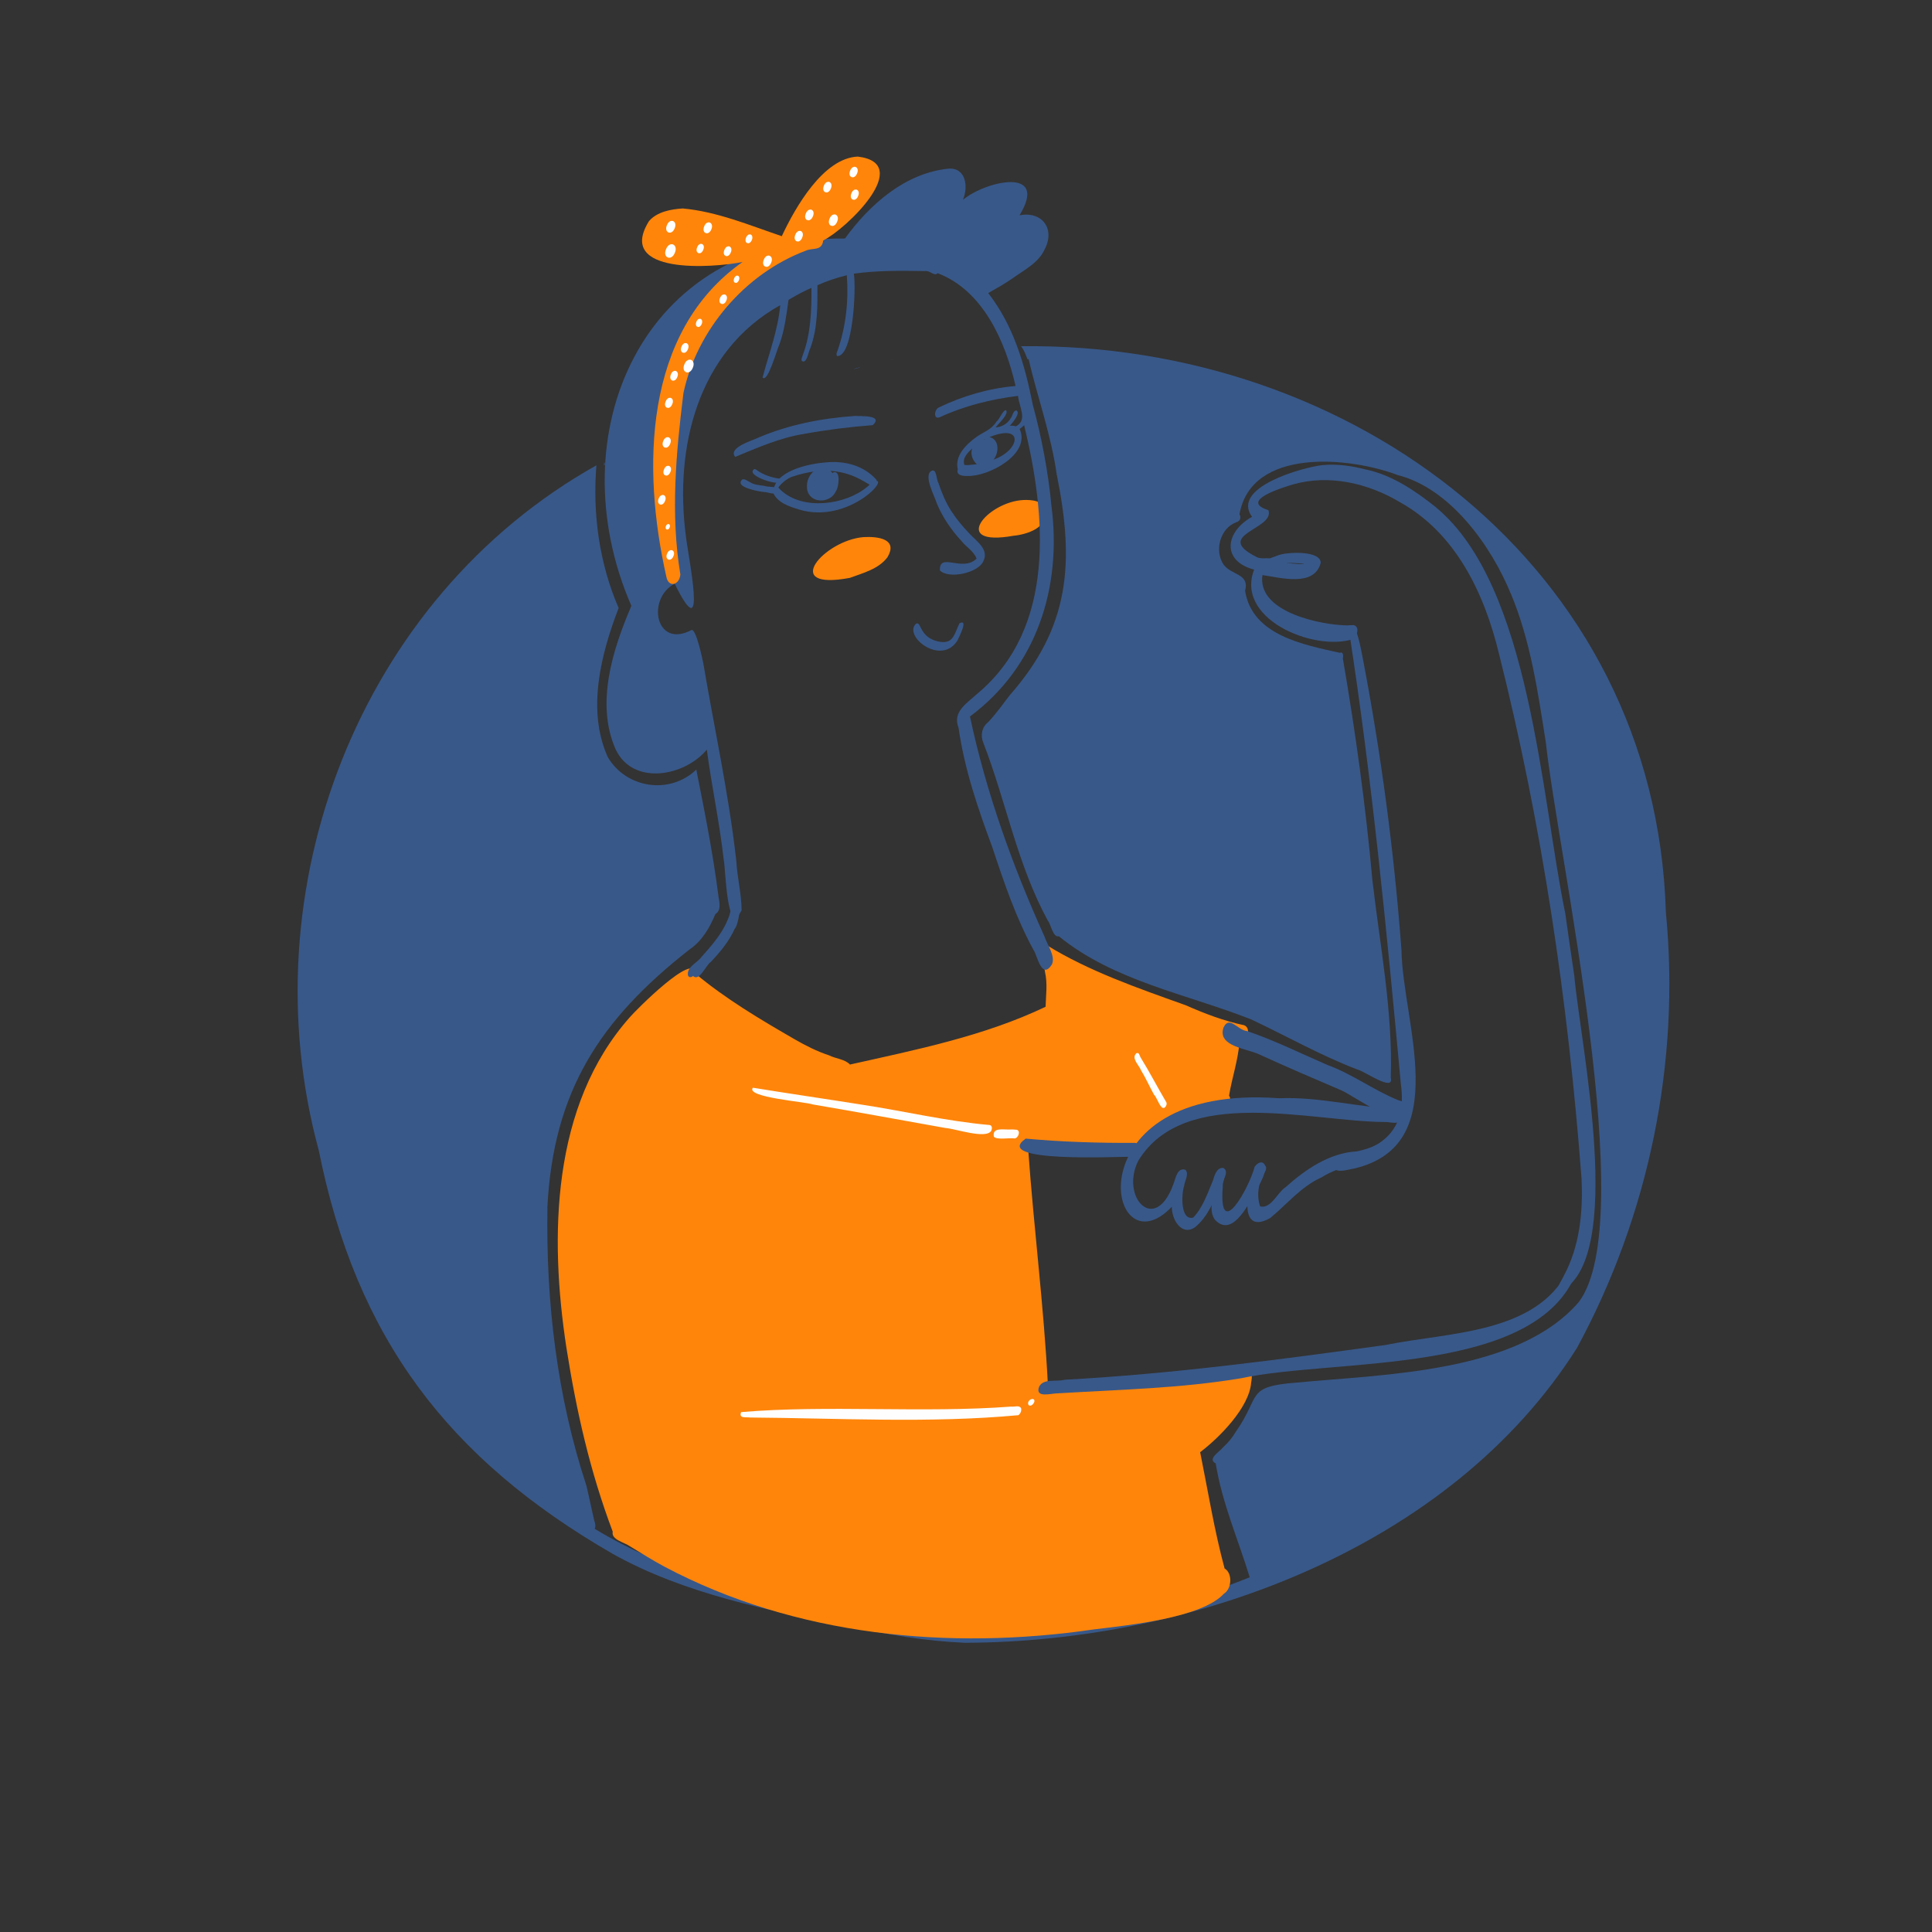 <?xml version="1.0" encoding="UTF-8"?> <!-- Generator: Adobe Illustrator 26.2.1, SVG Export Plug-In . SVG Version: 6.00 Build 0) --> <svg xmlns="http://www.w3.org/2000/svg" xmlns:xlink="http://www.w3.org/1999/xlink" id="Layer_1" x="0px" y="0px" viewBox="0 0 2000 2000" style="enable-background:new 0 0 2000 2000;" xml:space="preserve"><rect x="0" y="0" width="2000" height="2000" fill="#333333" stroke="none"/> <style type="text/css"> .st0{fill:#385889;} .st1{fill:#FF850A;} .st2{fill:#FEFEFE;} </style> <path class="st0" d="M923.5,372.1c-0.8,0.2-1.6,0.3-2.4,0.5c1.8-0.4,3.8-0.6,5.6-1.1C925.6,371.7,924.5,371.9,923.5,372.1 L923.5,372.1L923.5,372.1z"></path> <path class="st0" d="M883.5,381.9c2.9,0,5.4-1.4,8.1-2.2C888.9,380.4,886.2,381.1,883.5,381.9L883.5,381.9L883.5,381.9z"></path> <path class="st0" d="M1057,358.4c3.1,4,4.8,8.7,6.6,13.4c0.3,0,0.9,0,1.2,0c9.3,39.9,23.6,79.2,29.2,120.1l0-0.5 c18.2,90.7,14.1,157.3-49.5,229.2l0.6-0.7c-6.9,9-14,19.1-22.2,27.7c-6.7,5.2-8.1,14.2-4.9,21.5c23.6,61,35.1,126.2,66.9,184.3 l0-0.2c2.9,3.9,5.4,17.8,11.2,16c56.7,46.3,132,59.7,198.9,86c36.8,17.3,72.1,37.4,110,51.9c6.9,1.3,38.6,24.1,34.7,8.4 c2.3-67.6-11.2-136.8-19-204.3c-7-77.6-17.5-153.3-30.6-229.6c0.6-2.4,0.6-7.4-3.1-5.8c-37.4-8.4-90.9-18-98.1-64.3 c4.9-17.6-13.8-15.9-22.1-26.8c-10.1-14.5-3.7-38.2,13.3-44.2c3.9-1.1,4.9-5.1,3-8.1c12.2-69.3,114-59.6,163.8-40.6 c54.4,13.7,97.1,73.5,117.4,123.6l-0.5-1.4c20.7,49.2,28.3,102.9,36.5,155h0c12.4,115.8,97.4,495.8,34,578.9l0.1-0.1 c-63.1,73.3-200.4,74.7-291.5,83.4c-53.9,4.1-37.2,13.2-63.3,50.5c-3.7,6.3-8,11.5-13.5,16.6c-3.3,4.3-16.8,12.1-7.6,16.6 c6.5,40.8,23.3,78.8,35.2,117.9c-137.6,55.8-292.4,65.5-435.9,30.4c-84.1-14.8-169-36-242.2-80.6c1.3-2.6,0.6-5.7-0.4-8.4 c-2.9-12.1-5.2-24.2-8.2-36.4c-30.5-92.7-41.9-190.2-40.3-287.8l-0.1,0.3c6.1-120.5,54.1-194.5,147.3-267.5 c12.8-8.6,21-22.8,26.6-36.5c6.3-3.8,4.3-12,3.3-18c-5.6-44.4-14.3-87.8-23-131.6c-27.4,26.2-72.4,19.6-91.6-12.9 c-22-48.8-7.1-106.6,11.2-154.4c-20-46.1-27.1-97.8-23-147.7C371.5,619.5,256.6,921.2,330,1190.9 c38.8,193.9,133.8,319.3,304.2,417.6c73.5,41.2,162.9,59.3,244.2,74.5c39,9.2,79.7,15.8,120.4,17.6 c236.7-0.7,502.9-98.6,633.6-305.1c74.5-137.2,107.2-295.8,92.1-451.1C1713.8,586.1,1399.6,354.3,1057,358.4L1057,358.4L1057,358.4z M1611.9,763.8l0,0.6L1611.9,763.8L1611.9,763.8L1611.9,763.8L1611.9,763.8L1611.9,763.8z"></path> <path class="st0" d="M629,475.6c-0.1,0.1-0.5,0.2-0.4,0.3c0.6-0.2,1.4-0.3,2-0.2c0-0.3,0.1-0.7,0.1-1L629,475.6L629,475.6L629,475.6 z"></path> <path class="st0" d="M625.4,479.1c-0.1,0.8-0.1,1.7-0.1,2.5c0.3,0,0.5,0,0.8,0.1c-0.2-0.9-0.2-1.8,0-2.8 C625.9,479,625.7,479.1,625.4,479.1L625.4,479.1L625.4,479.1z"></path> <path class="st0" d="M657.7,715.8c-0.5,0-1,0-1.4-0.1c-0.2,2.7-0.4,5.3-0.6,8c0.7,0.4,1.3,0.8,1.8,1.3c0.3-3.1,0.5-6.4,1.6-9.3 C658.7,715.8,658.2,715.8,657.7,715.8L657.7,715.8L657.7,715.8z"></path> <path class="st1" d="M1083.4,978.3c-12.7,4-2.5,18.7-1.7,27.5c2.9,12.7,1,23.9,0.7,36.4c-63.6,30.4-134.1,44.5-202.5,59.8 c-5.2-5.6-14.8-6-21.6-9.5c-12.5-4.1-24.3-10.1-35.6-16.6c-35.5-20.5-71.6-41.9-102.9-68.1c-0.5-23.8-62.5,38.9-67.6,45 c-81.5,91.6-83.5,227.6-65.8,342.7c10.4,65.9,24.4,127.7,47.9,190.1c-1.9,8.3,12.5,11.2,17.8,15.1c11.9,7.3,23.8,14.7,36.1,21.3 c135.6,71.7,294.4,86.7,444.6,64.7c34.3-4.2,111-11.7,134.2-36.9c8.3-5.1,9-21.4,0.7-26.1c-10.7-39.6-17.2-80.3-25.3-120.4 c19.7-14.9,50.9-46.3,52.8-72.1c0.9-4.6,2.3-16.3-6.1-11.6c-2.8-4.8-26.2,3-32.6,2.8c-57.5,2.9-114.5,7-171.7,11.5 c-4.2-81.6-14.6-162.4-20.4-243.9c180.7,6.8,56.3,8.2,195.6-41.1c5.2,4.7,17.1-9.3,12.3-14.6c3.1-18.9,9.4-36.7,10.8-55.7 c8.1,0.6,12.7-14.3,4.8-17.3c-20.9-4.4-41-12.1-60.5-20.7C1178.2,1023,1126.9,1005.3,1083.4,978.3L1083.4,978.3L1083.4,978.3z"></path> <path class="st1" d="M894.1,556c-40.7,3.1-87.1,55.9-14.3,42.2c13.5-5,29.6-9.1,38.7-21.1C930.3,557.7,908.5,555.2,894.1,556 L894.1,556L894.1,556z"></path> <path class="st1" d="M1059.7,517.6c-37.7,1.6-77.1,48.9-10.5,37c13-1.1,38.5-8.8,29.8-26.2C1082.2,518,1066.7,517.3,1059.7,517.6 L1059.7,517.6L1059.7,517.6z M1071.8,532.5c-0.1,0.1-0.2,0.3-0.3,0.4C1071.6,532.7,1071.7,532.6,1071.8,532.5L1071.8,532.5z"></path> <path class="st2" d="M951.2,219.7c-4.1,1.9-31.3,23.1-24.8,26.6c6.4-5.4,11.9-12.7,19.1-17.5c2.4-2.5,7.7-3.3,7.7-7.4 C953.2,220.3,952.3,219.2,951.2,219.7L951.2,219.7L951.2,219.7z"></path> <path class="st0" d="M964.2,487.4c-8.5,5.1,3.4,26.2,5.6,33.8c0,0,0,0,0,0c6,14.3,14.8,27.3,25.4,38.7c4.8,6.3,13.1,10.8,15.7,18.4 c-14.5,14.4-38.8-7.2-37.9,12.2c9,9.2,39.1,2.8,44.8-9.2c6.6-12.5-7.2-21.2-14.5-29.2c-6.9-7.2-13.3-14.9-18.7-23.3 c-5.7-8.9-9.8-18.8-13.1-28.8C969,496.6,970,484.8,964.2,487.4L964.2,487.4L964.2,487.4z M975.4,511.1c0.1,0.2,0.2,0.4,0.2,0.5 C975.6,511.4,975.5,511.2,975.4,511.1L975.4,511.1L975.4,511.1z"></path> <path class="st0" d="M993.3,645.2c-5.7,11.3-6.2,22.8-23.1,18.6c-19-4.8-16.2-21.2-22-18.1c-13.6,12.7,26.2,44.4,43.1,17.1 C992.5,659.9,1003,640.1,993.3,645.2L993.3,645.2L993.3,645.2z M985.5,661.2c-0.1,0.1-0.2,0.1-0.3,0.2 C985.3,661.3,985.4,661.2,985.5,661.2L985.5,661.2z"></path> <path class="st0" d="M854.7,478.7c-18.2,1.4-53.5,9-54.1,30.6c2.9,1,3.9-3.2,5.3-4.9c3.5-4.6,8.2-8.4,13.5-10.7 c69.4-23.7,88.8,28.2,88,3.1C894.1,481.7,874.1,476.7,854.7,478.7L854.7,478.7L854.7,478.7z"></path> <path class="st0" d="M902.8,498.7c-2.7,3.9-6.9,6.8-10.8,9.5c0.3-0.2,0.6-0.4,0.9-0.6c-24.8,16.8-68.8,20.4-88.7-4.7 c-3.2,0-5.4,4.4-3.9,7.1c4.7,10.6,16.7,14.3,27,17.5C879.7,543.3,926.1,489.9,902.8,498.7L902.8,498.7L902.8,498.7z"></path> <path class="st0" d="M844.9,486.2c-16.4,9.5-8.8,35.3,11.2,29.1C874.4,508.2,864,477,844.9,486.2L844.9,486.2L844.9,486.2z M846.3,497c1.2-0.7,1.9-2,2.1-3.3c11.4-0.5,16.2,17.1,1.3,13.7c0.5-4.8-8.1-5-6.3-10.6C844.4,497,845.4,497.6,846.3,497z"></path> <path class="st0" d="M854.6,491.6c-1.6,0-3.1,0.7-4.4,1.7c-12.6-1.9-7.2,19.6,4.4,17.6C863.8,509.7,865.1,491.1,854.6,491.6 L854.6,491.6L854.6,491.6z"></path> <path class="st0" d="M862.5,489.1c-5.1,4.9,6,8.9-2.3,18.5c-7.5,9.6-26.8-1.2-18.8-12.3c1.9,0,3.8,3.2,5.5,0.7 c3.6-7.6-13.5-8.6-11.4,10.4c2.4,15.2,24.3,15.3,29.9,1.9C868.4,504.5,870.6,486,862.5,489.1L862.5,489.1L862.5,489.1z M842,495.2 c-0.1,0-0.2,0-0.3,0C841.8,495.2,841.9,495.2,842,495.2z M841.5,495.2C841.5,495.3,841.4,495.3,841.5,495.2 C841.4,495.3,841.5,495.3,841.5,495.2z M841.4,495.3C841.4,495.3,841.4,495.3,841.4,495.3C841.4,495.3,841.4,495.3,841.4,495.3z M841.9,495.3c0.1,0,0.2,0,0.3,0.1C842.1,495.3,842,495.3,841.9,495.3L841.9,495.3L841.9,495.3z M841.3,495.4c0,0-0.1,0.1-0.1,0.1 C841.2,495.4,841.3,495.4,841.3,495.4L841.3,495.4z"></path> <path class="st0" d="M768.5,496.3c-9.2,8.2,18,12.7,23.1,13.1c3.8,0,9.7,3.6,12.1-0.6c2.9-6.3-8.8-4.1-12.3-5.8 c-5.3-0.8-10.8-1-15.4-4.1C773.7,497.9,771.1,495.5,768.5,496.3L768.5,496.3L768.5,496.3z"></path> <path class="st0" d="M779.7,486.6c-6.6,7.1,35.9,19.8,27.4,8.9c-8.4-1.1-16.6-3.8-23.5-8.7C782.4,485.7,780.8,484.9,779.7,486.6 L779.7,486.6L779.7,486.6z"></path> <path class="st0" d="M884.8,430.6c-34.2,2.4-68,8.9-99.7,22.4c0.1,0,0.2-0.1,0.3-0.1c-6.5,3.2-32,10.3-24.4,20.1 c22.4-9.2,46.3-19.9,71.2-23.8c23.6-4.3,47.6-7.3,71.3-9.1C914.9,429.4,890.8,431,884.8,430.6L884.8,430.6L884.8,430.6z M901.7,440.6c-0.1,0-0.2,0-0.3,0C901.5,440.6,901.6,440.6,901.7,440.6z M894,440.8c-0.1,0-0.2,0-0.3,0 C893.7,440.8,893.8,440.8,894,440.8z M891.2,441c-0.3,0-0.6,0-0.8,0.1C890.6,441.1,890.9,441.1,891.2,441z"></path> <path class="st0" d="M981.9,174.6c-44.9,4.5-81.6,37-107.2,72.3l0,0c-209.6-2-298.5,202.5-221.1,380.3 c-19.3,45-37.3,101.1-16.3,148.5c17.9,38,71.3,28.1,94.4,0.3c5,38,13.3,76,17.5,114.1l0-0.1c1.9,7.9,3.2,82.8,18.5,52.3 c-0.1-17-4.6-34.2-5.5-51.4l0,0.5l-0.2-2.3l0,0.2c-7.8-68.5-22.6-135.6-34.1-203.5c-1.1-5.1-7.2-34.1-11.9-33.7 c-37.4,20-47-32.3-17.6-47.9c34.7,70.7,14-27.9,11.6-49.4c-12-91.4,12.1-191.2,97.7-238.9c-2.4,26.2-11.8,50.4-18.3,74.9 c5.4,6.1,15.2-30.3,17.5-34.4l0,0c5.3-14.7,7.2-30.5,9.4-46c7.5-4.5,16-9.1,23.7-12.4c0.1,23.6-0.6,47.5-9,69.7c-0.5,2-2,4-0.9,6 c5.2,3.3,6.6-9.4,8.7-13.2c7.7-20.5,7.5-43.8,7.4-65.2c9.4-4.3,19.3-7.6,30.4-10.4c2,25.8-0.8,52.8-9.4,77.5c-0.7,2-1.9,4.1-0.7,6.2 c16.8,1.1,19.9-70.8,17.4-85.3c24-3.4,48.9-3.1,73.1-2.7c6.2-0.9,10.1,5.9,13.6,2.2c47,17.8,70.2,70.7,80.7,116.8 c-27.4,2.3-54.6,10.2-79.4,22.2c-4.6,1.8-6.2,12.9,1,10.1c25.1-11.7,53.2-18.7,81-22.1c0.9,11.3,10.4,25.2-2.4,31.6 c-2-0.9-4-0.7-6.1-0.7c2.6-2.7,11.8-13.7,6.6-15.9c-3.6,0.9-3.6,5.5-5.7,8.1c-3.3,5.8-9.3,9.1-15.7,9.6c2.6-3.6,14-13.7,10.9-17.8 c-3-0.9-7,9.7-10,11.8c-5.4,8.7-13.4,10.5-21.1,16.1c-10.2,7.5-22.4,19.3-18.9,33.2c-2.2,6.5,5.7,7.1,10.2,6.9 c21.5,0.8,65.8-22.6,53.8-48.6c1.6-1.2,3.2-2.5,4.7-3.9c22.7,93.2,33.3,210-48.6,278c-10.3,9.6-26,18.5-19.3,35.2 c6.1,42.9,20.1,83.8,35.1,124.1c12,36.3,24.2,72.4,42.8,106.5l-0.1-0.4c4.1,7,8.4,30.7,18.7,15c4.4-8.5-5.1-21.2-7.6-29.3l0,0.1 c0-0.1-0.2-0.5-0.2-0.6l0,0.1c-32.9-72.7-60.3-149.1-76.9-227.2c69.2-51.4,95-133.5,84.5-216.9c0,0.1,0,0.2,0,0.4 c-3.3-36.1-10.6-73.9-19.4-105.9c-8.2-41.4-19.9-82.2-46.2-115.9c9.5-5.4,16.7-9.4,26.6-16.2l-1.4,0.9c12-8.6,26.9-16,33.3-30.1 c11-21.1-2.7-39.7-26.1-35.1c30.9-50.8-35.3-35.6-58.6-16C1002.5,193.6,1000.1,173.3,981.9,174.6L981.9,174.6L981.9,174.6z M1028.5,475.8c5.7-6.9,6.3-21-4.2-23.3C1060.3,437.8,1056.4,465.9,1028.5,475.8L1028.5,475.8L1028.5,475.8z M1018.1,455.6 c0.5-0.3,1.1-0.6,1.6-0.9C1019.4,455.4,1018.8,455.4,1018.1,455.6L1018.1,455.6L1018.1,455.6z M1000.9,481.5c-1,0-1.8-0.1-2.6-0.2 c-2.4-7,3.3-12.5,8.1-17.1c-2.1,5.8,0.3,12.3,4.8,16.4C1007.8,480.8,1004.3,481.4,1000.9,481.5L1000.9,481.5L1000.9,481.5z"></path> <path class="st0" d="M1397.8,648.5c-0.9,0.8-1.5,2-1.5,3.2c0,0,0,0,0,0c24.2,156,39.4,313.7,53.9,470.9 c6.6,47.5-19.4,67.5-63.2,75.3c-3,0.8-5.2,3.8-6,6.7c-2.6,12.1,14.6,5.9,21.1,5c103-24.5,49.7-152.3,48.7-226 c-7.6-101.8-21-203.1-40.3-303.4C1409.1,673.6,1404.4,644.1,1397.8,648.5L1397.8,648.5L1397.8,648.5z"></path> <path class="st0" d="M1299.7,586.3c-24.9,53.3,60.1,88.8,101.2,75.2c4-3.1,7-12.9,0.3-14.4c-4.3,0.3-8.7,0.4-13,0 c-29.2-1.9-91.7-16.8-80.3-56.4C1312.2,582.7,1303.9,578.2,1299.7,586.3L1299.7,586.3L1299.7,586.3z"></path> <path class="st0" d="M1323.2,574.8c-7.8,3.1-21.5,6.4-19.8,17.3c0.4,1.5,1.6,3.1,3.3,3.2c18.7,2.6,53.8,12.8,60.5-12.6 C1367.2,569.5,1331.8,571.4,1323.2,574.8L1323.2,574.8L1323.2,574.8z M1344,583.1c2.1,0.1,4.3,0.1,6.4,0.3 c-6.3,1.3-12.6-0.5-18.9-0.4C1335.6,582.4,1339.8,583,1344,583.1z"></path> <path class="st0" d="M1368.8,481.5c-20.7,2.4-94.9,23.1-72.7,53.5c-27.6,15.3-32.2,45.7,2.3,54.7c8,0.6,22.7,4.1,21.3-8.6 c-3.3-5.7-12.8-1.5-18.3-4.2c-47.4-23.4,19-29,11.6-48.8c-30.8-9.7,15-23.5,26.1-26.8c37.2-10.4,77.3-1,110,18.5 c58.1,32.2,87.7,94.9,102.7,157.2c44.7,177.6,71.6,360.7,85.4,543.1c1.6,34.9-1.8,70.1-18.7,101.3c-2.2,5-7.4,10.4-4,16 c69.4-33.2,21.4-257.1,15.2-327.3c-3.3-21.4-6.2-42.8-9.3-64.3c-25.1-121.5-36.2-338.8-133.1-419.9c0.1,0.1,0.2,0.2,0.3,0.3 c-0.5-0.4-0.9-0.8-1.4-1.3c0,0,0,0,0,0c-21.5-17.1-45.1-33.1-72.3-38.9c0.2,0.1,0.3,0.1,0.5,0.2 C1399.8,482.3,1384.1,480,1368.8,481.5L1368.8,481.5L1368.8,481.5z"></path> <path class="st0" d="M1630.4,1304.7c-5.2,0.9-6.4,6.4-7.4,10.8c-32.9,65.8-124.9,63.6-188.4,76.8c-110.5,15.2-221,30-332.4,36 c-8.5,2.4-22.7-1.8-26.7,7.7c-3.9,11.6,12.9,6.3,19.2,6.4c63.7-3.9,127.4-5.1,190.4-15.7c97.2-21,306.8-2,347.3-110.9 c-0.2,0.6-0.3,1.2-0.5,1.9C1632.6,1313.8,1637.3,1304.9,1630.4,1304.7L1630.4,1304.7L1630.4,1304.7z"></path> <path class="st0" d="M1324,1136.9c-216.4-15.9-178.4,183.2-110.9,112.3c-0.4,12.6,9.8,31,24,21.2c13.2-10.6,19.3-27.3,26.4-42.1 c1.5-5.5,9.9-15.4,2.8-19.3c-6.9-0.5-9.1,7.9-10.7,13.1c-5.6,13.2-10.3,27.7-20.3,38.3c-13.6,3.7-12.3-24.7-9.5-32.7 c0.5-5.2,5.4-12.2,1.4-16.7c-8.7-2.9-10.3,9.4-12.6,15.1c-19.1,52.2-55.1,13.1-36.3-24.4c47.8-78.6,178.1-40.7,254.9-40.2 c-0.2,0-0.4,0-0.7,0c6.4-0.6,14.8,3.8,18.9-3.2c2.1-2.8,3.3-8.8-1.1-10C1408,1146.9,1366.5,1135.1,1324,1136.9L1324,1136.9 L1324,1136.9z"></path> <path class="st0" d="M1298.8,1207.8c-5.3,21.2-37.5,79.4-33,20.7c-0.8-4.8,5.4-15.1,0.4-17.3c-8.9,0.7-7.7,13.9-9.7,20.4 c-1.3,10.1-5.2,22,1.2,31.1c17.2,18.3,32.9-13.3,40.9-26.1c2.7-6.8,17.6-28.9,8.2-33.1C1303.5,1202.6,1300.6,1205.4,1298.8,1207.8 L1298.8,1207.8L1298.8,1207.8z"></path> <path class="st0" d="M1447.4,1160.9c-6.5,19.8-25.7,27.5-44.5,31.4c0.5-0.1,1-0.3,1.5-0.4c-28.4,1.7-52.9,18.6-73.6,37.1 c-8.6,5.5-14.8,22.5-26.3,19.9c-3.9-10.9-1.9-25.7,4.7-35.3c1.3-1.9,2.5-5.6,0.1-7.3c-6.1-2.2-9.5,7-11.8,11.3 c-7.4,16.8-14.4,61.2,17.4,43.3c17.3-14.2,31.7-32.3,52.7-41.9c-0.1,0.1-0.2,0.1-0.3,0.2c0.6-0.3,1.3-0.7,1.9-1 c-0.4,0.2-0.7,0.4-1.1,0.6c19.6-12.6,44.2-14,64-26.6c0,0,0,0,0,0c11.6-6.2,18.1-18.6,23.3-30.2 C1457.6,1154.4,1449.4,1155.4,1447.4,1160.9L1447.4,1160.9L1447.4,1160.9z M1409,1190.8c-0.3,0.1-0.6,0.2-0.9,0.2 C1408.5,1191,1408.8,1190.9,1409,1190.8z M1390.5,1208.6c-0.1,0-0.2,0-0.2,0.1C1390.3,1208.6,1390.4,1208.6,1390.5,1208.6z"></path> <path class="st0" d="M1061.8,1178.7c-36.1,25.3,96.6,18.5,108,18.8c8.1,1.9,15.9-12.8,5.3-14.4 C1137.3,1183.3,1099.3,1182.1,1061.8,1178.7L1061.8,1178.7L1061.8,1178.7z"></path> <path class="st0" d="M1266.6,1063.6c-6.9,20.2,25.7,21.9,38,28.4c28,12.8,56.3,24.9,84.6,37c10,4.4,65.8,43.1,69,26.1 c4.1-10-2.3-13.8-11-16.3c-25.3-10.3-47.4-27-73.2-36.4c0.2,0.1,0.5,0.2,0.7,0.3c-27.8-12-55-25.6-83.6-35.3 C1281,1066.5,1272.8,1050.8,1266.6,1063.6L1266.6,1063.6L1266.6,1063.6z"></path> <path class="st0" d="M757.8,930.7c-0.1,23.8-16.3,42.9-31.6,59.9c-4.4,6.2-15.6,10.4-14,19.1c0.8,2.5,3.7,2.2,5.2,0.6 c6.6,6.3,13.3-11.2,18.3-14.4c9.7-10.2,19.1-21.5,24.9-34.5C765.7,956.7,771,912.8,757.8,930.7L757.8,930.7L757.8,930.7z"></path> <path class="st1" d="M888,162.1c-35.7,1.5-64.7,52.5-78.7,82.4c-33.4-11.3-67.1-25.5-102.5-28.7c-11.8,0.7-26.5,3.3-34.9,13 c-34.9,55.8,66.2,48.6,96.8,42.4c-102.9,72.3-104.1,214.5-78.9,325.8c2.1,11.5,13.4,9.1,14.5-2.3c-10.3-62.2-4.5-125.7,3.2-187.9 c14-65.2,63.6-123.5,126.4-147.2c7.6-3.5,16.8,0.7,18.3-10.7C875.7,237.4,946.9,169.2,888,162.1L888,162.1L888,162.1z"></path> <path class="st2" d="M690.4,233.1c-3.4,7.7,4.9,11.2,8,3.3C701.7,228.6,693.5,225.2,690.4,233.1L690.4,233.1L690.4,233.1z"></path> <path class="st2" d="M689.5,257.9c-3.9,8.9,5.6,12.8,9.1,3.8C702.4,252.8,693,248.9,689.5,257.9L689.5,257.9L689.5,257.9z"></path> <path class="st2" d="M729,234.3c-3.1,7.2,4.5,10.3,7.4,3.1C739.4,230.2,731.8,227,729,234.3L729,234.3L729,234.3z"></path> <path class="st2" d="M721.7,256c-2.7,6.2,3.9,8.9,6.3,2.6C730.7,252.4,724.1,249.7,721.7,256L721.7,256L721.7,256z"></path> <path class="st2" d="M749.9,258.7c-2.8,6.4,4,9.3,6.6,2.7C759.3,255,752.5,252.1,749.9,258.7L749.9,258.7L749.9,258.7z"></path> <path class="st2" d="M772.3,246c-2.4,5.8,3.5,8.4,6,2.5C780.7,242.6,774.8,240,772.3,246L772.3,246L772.3,246z"></path> <path class="st2" d="M823.3,243c-3,7,4.4,10.1,7.1,3C833.5,239,826.1,235.9,823.3,243L823.3,243L823.3,243z"></path> <path class="st2" d="M858.8,226.3c-3.3,7.6,4.8,11,7.8,3.2C869.9,222,861.9,218.6,858.8,226.3L858.8,226.3L858.8,226.3z"></path> <path class="st2" d="M834.2,221c-3.1,7.1,4.4,10.2,7.3,3C844.6,216.9,837.1,213.8,834.2,221L834.2,221L834.2,221z"></path> <path class="st2" d="M852.9,192.2c-3,7,4.4,10.1,7.2,3C863.1,188.2,855.7,185.1,852.9,192.2L852.9,192.2L852.9,192.2z"></path> <path class="st2" d="M880.1,176.6c-3,6.9,4.3,10,7.1,3C890.3,172.7,882.9,169.6,880.1,176.6L880.1,176.6L880.1,176.6z"></path> <path class="st2" d="M881.4,200.1c-2.9,6.7,4.2,9.7,6.9,2.9C891.3,196.2,884.1,193.2,881.4,200.1L881.4,200.1L881.4,200.1z"></path> <path class="st2" d="M760,288.1c-2,4.8,2.9,6.9,4.9,2C766.9,285.3,762,283.2,760,288.1L760,288.1L760,288.1z"></path> <path class="st2" d="M746.2,308.2c-1.3,3,1.9,4.4,3.1,1.3C750.7,306.5,747.4,305.1,746.2,308.2L746.2,308.2L746.2,308.2z"></path> <path class="st2" d="M720.9,333.1c-2.2,5.4,3.2,7.8,5.5,2.3C728.6,330,723.2,327.6,720.9,333.1L720.9,333.1L720.9,333.1z"></path> <path class="st2" d="M745.4,308.4c-2.8,6.3,4,9.1,6.5,2.7C754.7,304.8,748,302,745.4,308.4L745.4,308.4L745.4,308.4z"></path> <path class="st2" d="M705.5,358.8c-2.8,6.4,4,9.3,6.6,2.8C714.9,355.1,708.1,352.3,705.5,358.8L705.5,358.8L705.5,358.8z"></path> <path class="st2" d="M708.5,377.1c-3.7,8.4,5.3,12.2,8.7,3.6C720.8,372.3,711.9,368.6,708.5,377.1L708.5,377.1L708.5,377.1z"></path> <path class="st2" d="M689.1,415.6c-2.9,6.7,4.2,9.6,6.8,2.8C698.8,411.8,691.8,408.8,689.1,415.6L689.1,415.6L689.1,415.6z"></path> <path class="st2" d="M686.6,456.5c-3,6.9,4.4,10,7.1,3C696.7,452.6,689.4,449.5,686.6,456.5L686.6,456.5L686.6,456.5z"></path> <path class="st2" d="M681.9,516c-2.8,6.4,4,9.2,6.5,2.7C691.2,512.4,684.5,509.6,681.9,516L681.9,516L681.9,516z"></path> <path class="st2" d="M687.4,485.9c-2.8,6.4,4,9.3,6.6,2.7C696.8,482.2,689.9,479.3,687.4,485.9L687.4,485.9L687.4,485.9z"></path> <path class="st2" d="M689.4,544.5c-1.6,3.6,2.3,5.4,3.8,1.6C694.8,542.5,690.9,540.8,689.4,544.5L689.4,544.5L689.4,544.5z"></path> <path class="st2" d="M690.6,573.1c-2.8,6.3,4,9.1,6.5,2.7C699.9,569.5,693.2,566.7,690.6,573.1L690.6,573.1L690.6,573.1z"></path> <path class="st2" d="M694.5,387.6c-2.8,6.5,4.1,9.3,6.6,2.8C703.9,383.9,697,381,694.5,387.6L694.5,387.6L694.5,387.6z"></path> <path class="st2" d="M790.7,268.8c-3.2,7.4,4.6,10.7,7.6,3.2C801.5,264.6,793.6,261.3,790.7,268.8L790.7,268.8L790.7,268.8z"></path> <path class="st2" d="M779.4,1126c-8,10,54.5,14.5,61.9,17.3c45.9,7.8,91.6,16.2,137.4,24.4c10,0.6,42.2,12,47.5,2.8 c0.9-2,1.1-5.5-1.8-5.9c-44.8-3.9-89.1-14.6-133.7-21.3C854.2,1137.5,814.2,1131.7,779.4,1126L779.4,1126L779.4,1126z"></path> <path class="st2" d="M1046.7,1456.1c-92.2,6.9-189.7-1.9-279.5,5.7c-2.8,7,5.2,4.9,9.4,5.6c92.3,0.7,185.6,6.1,277.6-2.4 c2.2-1.5,3.5-4.6,2.8-7.2C1055.3,1454.3,1049.8,1456.6,1046.7,1456.1L1046.7,1456.1L1046.7,1456.1z M1051.5,1465.8 c-0.1,0-0.3,0-0.4,0.1c0.2,0,0.5-0.1,0.7-0.1C1051.7,1465.7,1051.6,1465.8,1051.5,1465.8L1051.5,1465.8L1051.5,1465.8z M1051.8,1465.7c0.1,0,0.2,0,0.3,0C1052,1465.7,1051.9,1465.7,1051.8,1465.7L1051.8,1465.7L1051.8,1465.7z"></path> <path class="st2" d="M1176.3,1090.4c-5.6,5.1,3,12.4,4.9,17.6c5,8.2,8.8,16.8,13.4,25.2c3.2,2.6,7.1,17.4,11.5,13 c1.4-1.4,2.2-3.9,1-5.6c-8.9-15.1-16.9-30.6-26.1-45.5C1179.7,1093.3,1179.3,1088.6,1176.3,1090.4L1176.3,1090.4L1176.3,1090.4z"></path> <path class="st2" d="M1043.7,1169.3c-5.8,0-16.6-2.1-14.9,7.2c2.1,3.9,16.6,1.1,21.4,2c3.9-0.1,6.8-7.9,2.2-9 C1049.5,1169.2,1046.6,1169.1,1043.7,1169.3L1043.7,1169.3L1043.7,1169.3z"></path> <path class="st2" d="M1068.5,1448.2c-2.8,0.4-5.4,3.6-3.7,6.3C1068.4,1457.6,1074.1,1448.2,1068.5,1448.2L1068.5,1448.2 L1068.5,1448.2z"></path> </svg> 